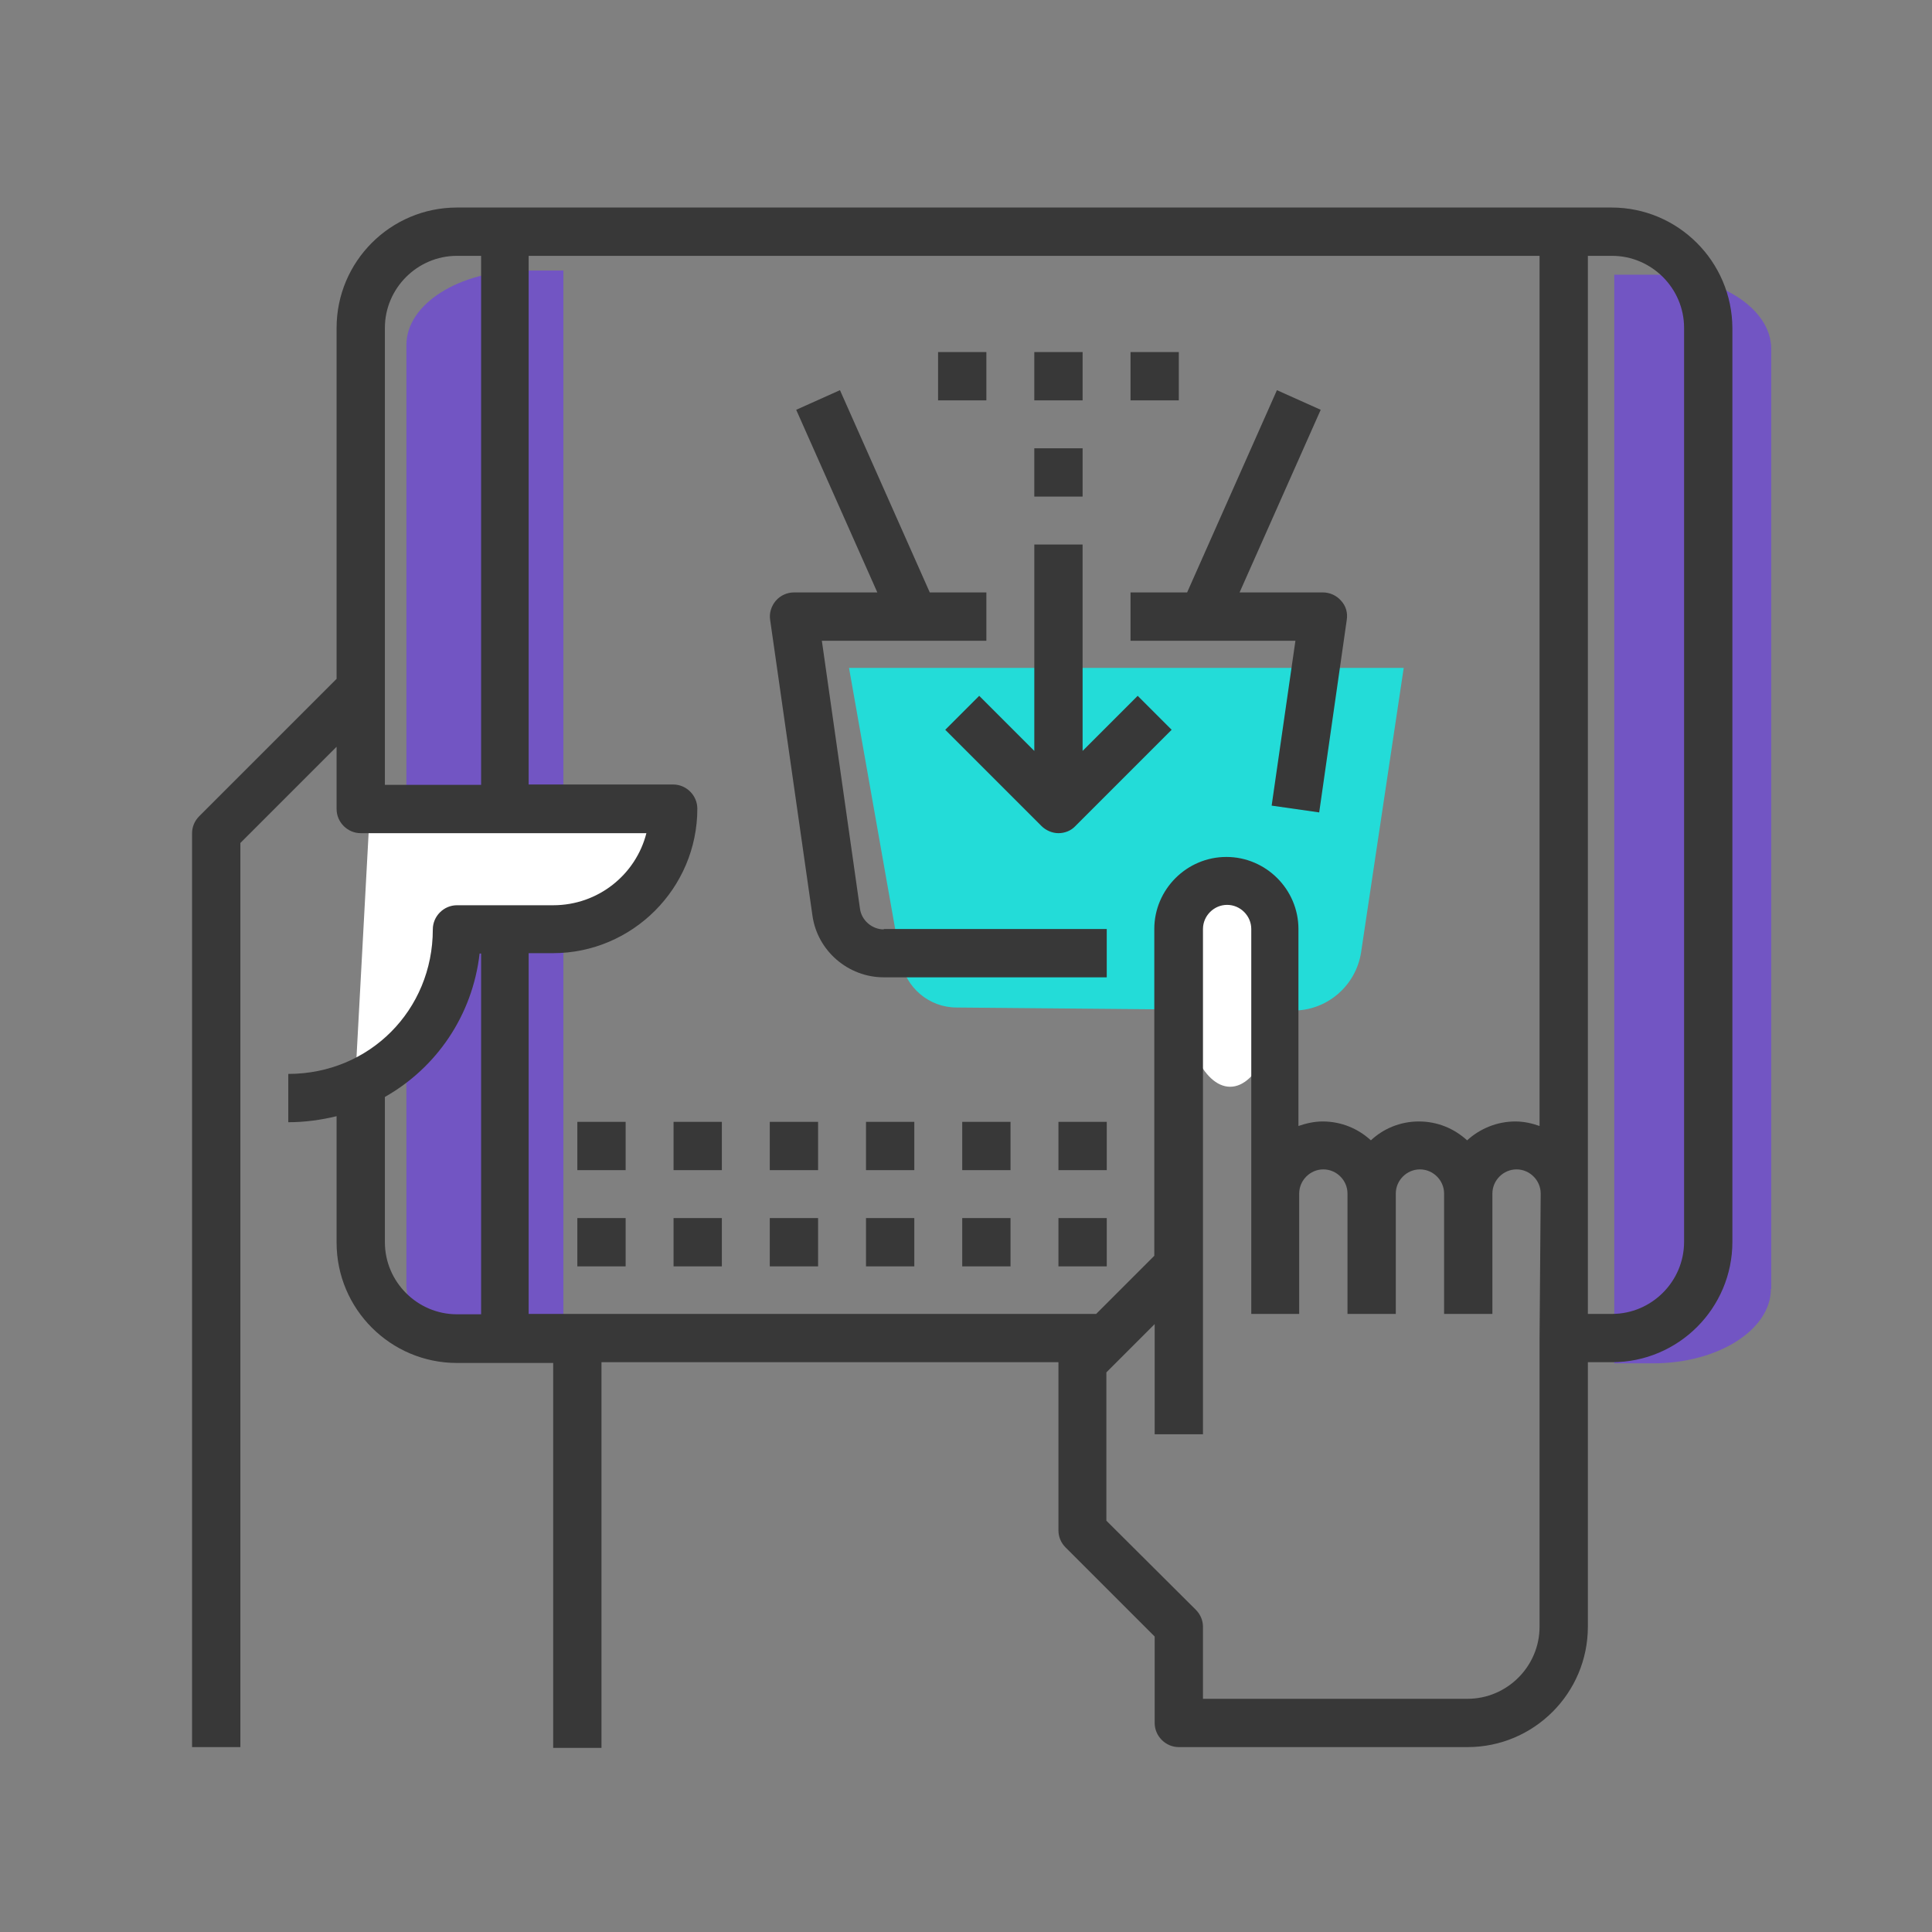 <?xml version="1.0" encoding="utf-8"?>
<!-- Generator: Adobe Illustrator 18.1.1, SVG Export Plug-In . SVG Version: 6.00 Build 0)  -->
<svg version="1.1" xmlns="http://www.w3.org/2000/svg" xmlns:xlink="http://www.w3.org/1999/xlink" x="0px" y="0px"
	 viewBox="-343 195 512 512" enable-background="new -343 195 512 512" xml:space="preserve">
<rect x="-343" y="195" width="512" height="512" fill="#808080" stroke="none"/>
<g id="Capa_2">
	<path opacity="0.75" fill="#04FAF5" d="M-118,372l13.7,77.5c1.3,7.2,7.5,12.5,14.8,12.5l89.1,0.8c9,0.1,16.7-6.5,18.1-15.4L29,372
		H-118z"/>
	<ellipse fill="#FFFFFF" cx="-17" cy="454.5" rx="13" ry="28.5"/>
	<path opacity="0.75" fill="#6D47D9" d="M126.3,536.6c0,10.8-14,19.7-31.2,19.7H84.8v-32.8V267.8h10.4c17.2,0,31.2,8.8,31.2,19.7
		V536.6z"/>
	<path opacity="0.75" fill="#6D47D9" d="M-235.3,286.4c0-10.8,14-19.7,31.2-19.7h10.4v32.8v255.7h-10.4c-17.2,0-31.2-8.8-31.2-19.7
		V286.4z"/>
	<polygon fill="#FFFFFF" points="-245,410 -163,408 -169,430 -199,441 -222,443 -229,469 -249,484 	"/>
</g>
<g id="Capa_1">
	<g>
		<g>
			<path fill="#383838" d="M84.1,250h-306c-17.6,0-31.9,14.3-31.9,31.9v93l-36.4,36.4c-1.2,1.2-1.9,2.8-1.9,4.5V658h12.8V418.4
				l25.5-25.5v16.5c0,3.5,2.9,6.4,6.4,6.4h75.7c-2.8,11-12.8,19.1-24.7,19.1h-25.5c-3.5,0-6.4,2.9-6.4,6.4
				c0,21.4-16.8,38.3-38.3,38.3v12.8c4.4,0,8.7-0.6,12.8-1.6v33.5c0,17.6,14.3,31.9,31.9,31.9h25.5v102h12.8V556h121.1v44.6
				c0,1.7,0.7,3.3,1.9,4.5l23.6,23.6v22.9c0,3.5,2.9,6.4,6.4,6.4h76.5c17.6,0,31.9-14.3,31.9-31.9V556h6.4
				c17.6,0,31.9-14.3,31.9-31.9V281.9C116,264.3,101.7,250,84.1,250z M-215.5,403H-241v-25.5v-95.6c0-10.5,8.6-19.1,19.1-19.1h6.4
				V403z M-215.5,543.3h-6.4c-10.5,0-19.1-8.6-19.1-19.1v-38.5c13.6-7.7,23.2-21.5,25.1-38h0.4V543.3z M65,549.6v76.5
				c0,10.5-8.6,19.1-19.1,19.1h-70.1v-19.1c0-1.7-0.7-3.3-1.9-4.5L-49.8,598v-39.3l12.8-12.8v29.2h12.8V441.2c0-3.5,2.9-6.4,6.4-6.4
				c3.5,0,6.4,2.9,6.4,6.4v70.1v31.9H1.3v-31.9c0-3.5,2.9-6.4,6.4-6.4c3.5,0,6.4,2.9,6.4,6.4v31.9h12.8v-31.9c0-3.5,2.9-6.4,6.4-6.4
				c3.5,0,6.4,2.9,6.4,6.4v31.9h6.4l6.4,0l0-31.9c0-3.5,2.9-6.4,6.4-6.4s6.4,2.9,6.4,6.4L65,549.6L65,549.6z M65,493.4
				c-2-0.7-4.1-1.2-6.4-1.2c-4.9,0-9.4,1.9-12.8,5c-3.4-3.1-7.8-5-12.8-5c-4.9,0-9.4,1.9-12.7,5c-3.4-3.1-7.8-5-12.8-5
				c-2.2,0-4.4,0.5-6.4,1.2v-52.2c0-10.5-8.6-19.1-19.1-19.1c-10.5,0-19.1,8.6-19.1,19.1v86.6l-15.4,15.4h-150.4v-95.6h6.4
				c21.1,0,38.3-17.2,38.3-38.3c0-3.5-2.9-6.4-6.4-6.4h-38.3V262.8H65V493.4z M103.3,524.1c0,10.5-8.6,19.1-19.1,19.1h-6.4v-31.9
				V262.8h6.4c10.5,0,19.1,8.6,19.1,19.1V524.1z"/>
		</g>
	</g>
	<g>
		<g>
			<path fill="#383838" d="M-108.8,441.3c-3.1,0-5.9-2.4-6.3-5.5l-10.1-71h43.6V352h-15l-23.8-53.6l-11.6,5.2l21.5,48.4h-22.1
				c-1.8,0-3.6,0.8-4.8,2.2s-1.8,3.3-1.5,5.1l11.2,78.3c1.3,9.4,9.5,16.4,18.9,16.4h59.1v-12.8H-108.8z"/>
		</g>
	</g>
	<g>
		<g>
			<path fill="#383838" d="M12.4,354.2c-1.2-1.4-3-2.2-4.8-2.2h-22.1l21.5-48.4l-11.6-5.2L-28.4,352h-15v12.8H0.3L-6,408.5l12.6,1.8
				l7.3-51C14.2,357.4,13.7,355.6,12.4,354.2z"/>
		</g>
	</g>
	<g>
		<g>
			<path fill="#383838" d="M-41.5,379.4L-56.1,394v-54.7h-12.8V394l-14.6-14.6l-9,9l25.5,25.5c1.2,1.2,2.9,1.9,4.5,1.9
				s3.3-0.6,4.5-1.9l25.5-25.5L-41.5,379.4z"/>
		</g>
	</g>
	<g>
		<g>
			<rect x="-68.9" y="313.8" fill="#383838" width="12.8" height="12.8"/>
		</g>
	</g>
	<g>
		<g>
			<rect x="-68.9" y="288.3" fill="#383838" width="12.8" height="12.8"/>
		</g>
	</g>
	<g>
		<g>
			<rect x="-94.4" y="288.3" fill="#383838" width="12.8" height="12.8"/>
		</g>
	</g>
	<g>
		<g>
			<rect x="-43.4" y="288.3" fill="#383838" width="12.8" height="12.8"/>
		</g>
	</g>
	<g>
		<g>
			<rect x="-190" y="492.3" fill="#383838" width="12.8" height="12.8"/>
		</g>
	</g>
	<g>
		<g>
			<rect x="-164.5" y="492.3" fill="#383838" width="12.8" height="12.8"/>
		</g>
	</g>
	<g>
		<g>
			<rect x="-139" y="492.3" fill="#383838" width="12.8" height="12.8"/>
		</g>
	</g>
	<g>
		<g>
			<rect x="-113.5" y="492.3" fill="#383838" width="12.8" height="12.8"/>
		</g>
	</g>
	<g>
		<g>
			<rect x="-88" y="492.3" fill="#383838" width="12.8" height="12.8"/>
		</g>
	</g>
	<g>
		<g>
			<rect x="-62.5" y="492.3" fill="#383838" width="12.8" height="12.8"/>
		</g>
	</g>
	<g>
		<g>
			<rect x="-190" y="517.8" fill="#383838" width="12.8" height="12.8"/>
		</g>
	</g>
	<g>
		<g>
			<rect x="-164.5" y="517.8" fill="#383838" width="12.8" height="12.8"/>
		</g>
	</g>
	<g>
		<g>
			<rect x="-139" y="517.8" fill="#383838" width="12.8" height="12.8"/>
		</g>
	</g>
	<g>
		<g>
			<rect x="-113.5" y="517.8" fill="#383838" width="12.8" height="12.8"/>
		</g>
	</g>
	<g>
		<g>
			<rect x="-88" y="517.8" fill="#383838" width="12.8" height="12.8"/>
		</g>
	</g>
	<g>
		<g>
			<rect x="-62.5" y="517.8" fill="#383838" width="12.8" height="12.8"/>
		</g>
	</g>
</g>
</svg>
